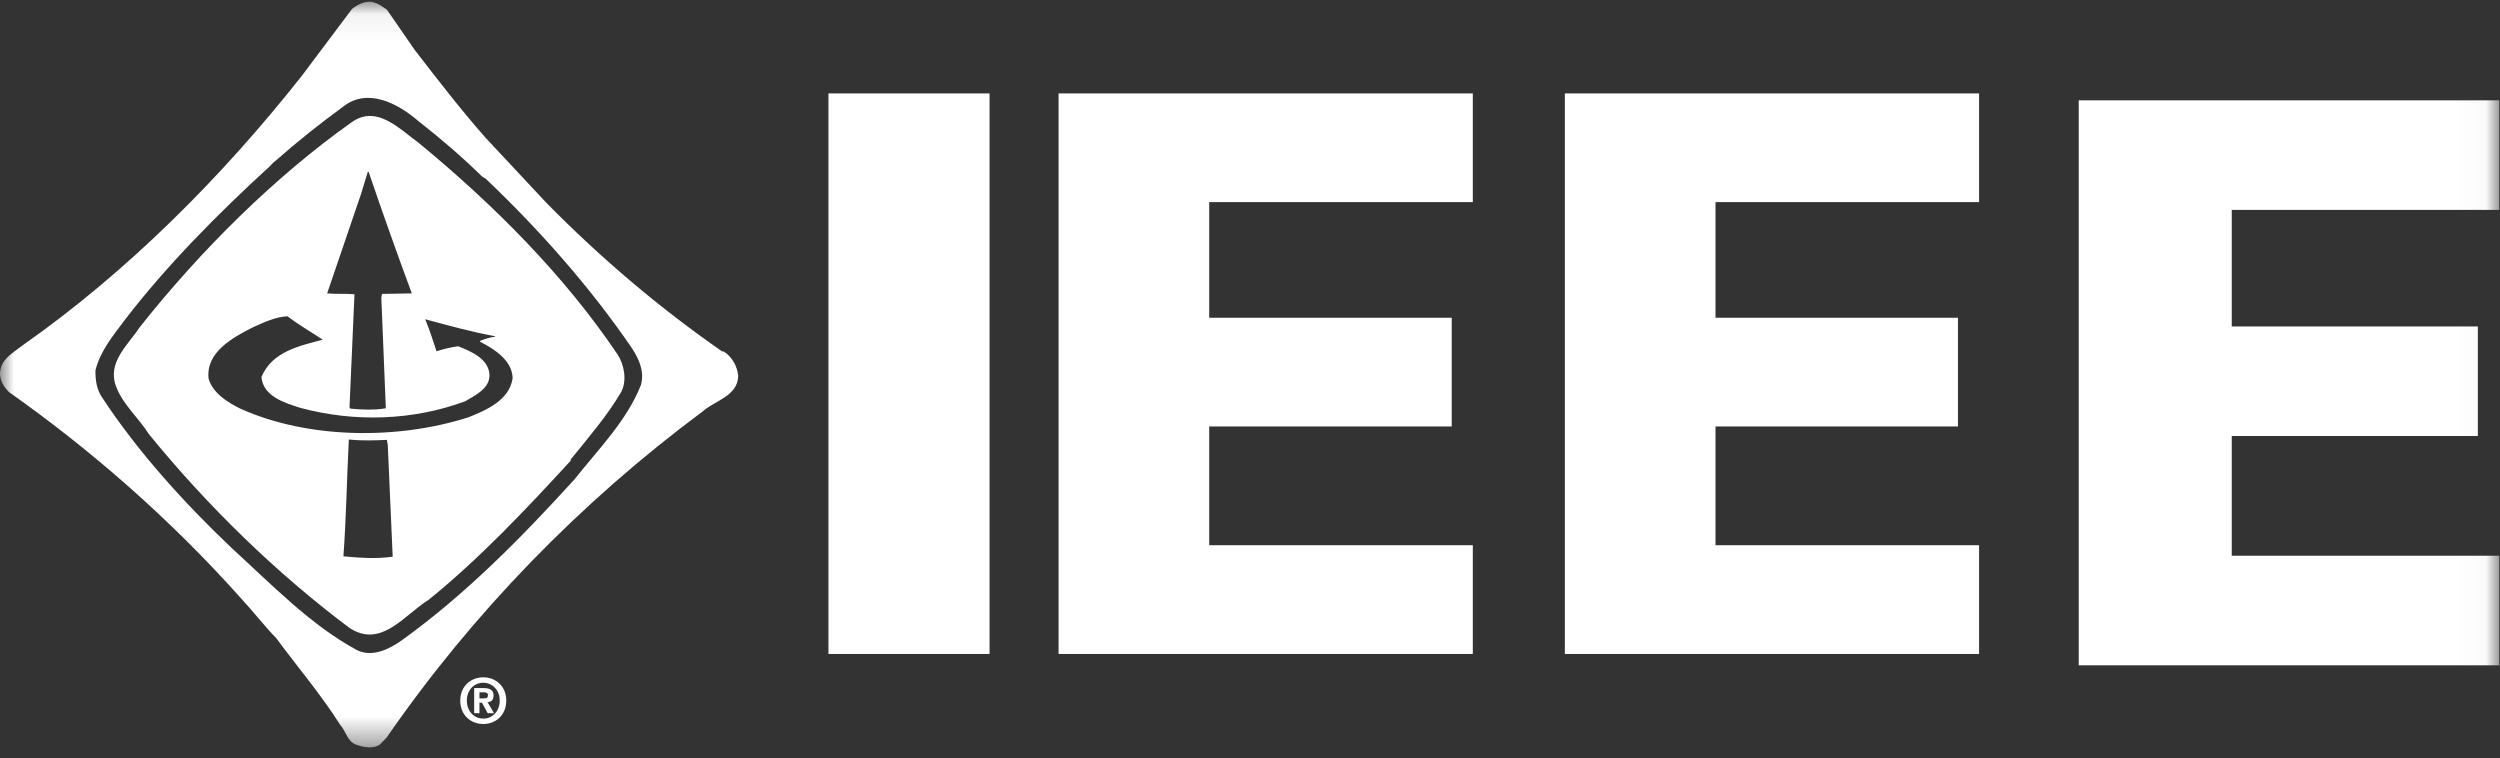 <?xml version="1.0" encoding="UTF-8" standalone="no"?>
<svg width="89px" height="27px" viewBox="0 0 89 27" version="1.1" xmlns="http://www.w3.org/2000/svg" xmlns:xlink="http://www.w3.org/1999/xlink">
    <rect x="0" y="0" width="89" height="27" fill="#333333" stroke="none"/>
    <!-- Generator: Sketch 42 (36781) - http://www.bohemiancoding.com/sketch -->
    <title>desk-ieee-logo</title>
    <desc>Created with Sketch.</desc>
    <defs>
        <polygon id="path-1" points="88.973 0.061 0.001 0.061 0.001 26.607 88.973 26.607 88.973 13.334"></polygon>
    </defs>
    <g id="Page-1" stroke="none" stroke-width="1" fill="none" fill-rule="evenodd">
        <g id="CS-Mb-Intro" transform="translate(-191, -360)">
            <g id="intro-block" transform="translate(20, 37)">
                <g id="desk-ieee-logo" transform="translate(171, 323)">
                    <polygon id="Fill-1" fill="#FFFFFF" points="29.493 23.281 35.228 23.281 35.228 3.326 29.493 3.326"></polygon>
                    <polygon id="Fill-2" fill="#FFFFFF" points="37.685 3.326 52.432 3.326 52.432 7.195 43.048 7.195 43.048 11.312 51.681 11.312 51.681 15.182 43.048 15.182 43.048 19.41 52.432 19.41 52.432 23.281 37.685 23.281"></polygon>
                    <polygon id="Fill-3" fill="#FFFFFF" points="55.709 3.326 70.455 3.326 70.455 7.195 61.072 7.195 61.072 11.312 69.703 11.312 69.703 15.182 61.072 15.182 61.072 19.41 70.455 19.41 70.455 23.281 55.709 23.281"></polygon>
                    <g id="Group-7">
                        <mask id="mask-2" fill="white">
                            <use xlink:href="#path-1"></use>
                        </mask>
                        <g id="Clip-5"></g>
                        <polygon id="Fill-4" fill="#FFFFFF" mask="url(#mask-2)" points="74.003 3.572 88.973 3.572 88.973 7.472 79.45 7.472 79.45 11.622 88.211 11.622 88.211 15.522 79.45 15.522 79.45 19.784 88.973 19.784 88.973 23.685 74.003 23.685"></polygon>
                        <path d="M12.418,15.646 C12.346,17.066 12.328,18.381 12.226,19.805 C12.775,19.856 13.395,19.905 13.98,19.818 L13.805,15.849 L13.774,15.66 C13.328,15.678 12.907,15.696 12.418,15.646 L12.418,15.646 Z M8.988,11.659 C8.311,12.007 7.316,12.53 7.426,13.48 C7.571,13.998 8.119,14.333 8.554,14.547 C10.952,15.628 14.137,15.666 16.67,14.858 C17.296,14.61 18.134,14.253 18.249,13.469 C18.243,12.821 17.573,12.414 17.091,12.166 L17.091,12.135 C17.26,12.067 17.452,12.007 17.626,11.987 L17.626,11.97 C16.778,11.814 15.959,11.587 15.137,11.365 C15.295,11.734 15.409,12.123 15.541,12.506 C15.788,12.425 16.041,12.364 16.308,12.327 C16.741,12.499 17.362,12.747 17.423,13.301 C17.471,13.82 16.917,14.072 16.566,14.283 C14.709,14.974 12.618,15.042 10.682,14.517 C10.146,14.343 9.373,14.121 9.307,13.424 C9.687,12.506 10.669,12.315 11.49,12.092 C11.068,11.814 10.639,11.568 10.231,11.259 C9.789,11.284 9.386,11.482 8.988,11.659 L8.988,11.659 Z M13.093,6.119 L12.852,6.909 L11.646,10.445 C11.948,10.476 12.322,10.445 12.618,10.476 L12.618,10.506 L12.442,14.504 L12.472,14.547 C12.859,14.585 13.34,14.605 13.733,14.536 L13.733,14.473 L13.575,10.594 L13.6,10.463 L14.661,10.445 C14.131,9.014 13.617,7.568 13.123,6.119 L13.093,6.119 L13.093,6.119 Z M12.532,4.343 C13.419,3.724 14.216,4.589 14.902,5.083 C17.561,7.273 20.07,9.779 21.98,12.61 C22.222,12.975 22.33,13.542 22.114,13.955 C21.619,14.801 20.95,15.574 20.317,16.357 L20.317,16.4 C18.736,18.122 17.067,19.892 15.264,21.349 C14.384,21.897 13.575,23.095 12.442,22.354 C9.86,20.422 7.39,18.023 5.296,15.449 C4.941,14.882 4.387,14.418 4.14,13.777 C3.795,12.907 4.556,12.284 4.99,11.629 C7.126,8.934 9.777,6.291 12.532,4.343 L12.532,4.343 Z M14.757,1.769 L13.774,0.344 C13.654,0.269 13.504,0.144 13.371,0.108 C13.081,-0.021 12.768,0.135 12.532,0.318 L10.754,2.688 C7.902,6.304 4.526,9.68 0.843,12.267 C0.552,12.499 0.118,12.727 0.028,13.111 C-0.069,13.456 0.107,13.74 0.316,13.955 C3.266,16.035 6.086,18.503 8.596,21.319 C9.042,21.799 9.403,22.274 9.839,22.724 C10.573,23.724 11.435,24.731 12.11,25.804 C12.322,26.032 12.358,26.402 12.69,26.514 C12.948,26.605 13.268,26.667 13.515,26.514 L13.761,26.262 C16.813,21.835 20.684,17.862 25.008,14.653 C25.441,14.258 26.268,14.11 26.28,13.376 C26.249,13.037 26.057,12.703 25.773,12.518 L25.701,12.506 C23.475,10.957 21.403,9.205 19.448,7.217 L17.29,4.909 C16.415,3.916 15.565,2.818 14.757,1.769 L14.757,1.769 Z M12.213,3.799 C13.081,3.108 14.172,3.682 14.902,4.317 C15.667,4.916 16.464,5.594 17.163,6.286 L17.29,6.361 C19.225,8.199 21.023,10.241 22.501,12.401 C22.74,12.777 22.951,13.203 22.818,13.702 C22.325,14.962 21.324,15.967 20.45,17.066 C18.556,19.153 16.56,21.17 14.324,22.78 C13.872,23.107 13.262,23.41 12.72,23.15 C11.075,22.268 9.687,20.824 8.246,19.508 C6.576,17.923 4.899,16.078 3.634,14.147 C3.446,13.876 3.393,13.542 3.398,13.185 C3.561,12.518 4.007,11.97 4.43,11.407 C5.925,9.457 7.757,7.607 9.608,5.916 C9.651,5.872 9.73,5.78 9.797,5.736 C10.591,5.033 11.381,4.41 12.213,3.799 L12.213,3.799 Z" id="Fill-6" fill="#FFFFFF" mask="url(#mask-2)"></path>
                    </g>
                    <path d="M17.237,24.862 L17.069,24.862 L17.069,24.646 L17.202,24.646 C17.274,24.646 17.371,24.653 17.371,24.745 C17.371,24.844 17.321,24.862 17.237,24.862 L17.237,24.862 Z M17.571,24.766 C17.571,24.56 17.438,24.496 17.21,24.496 L16.881,24.496 L16.881,25.39 L17.069,25.39 L17.069,25.015 L17.158,25.015 L17.361,25.39 L17.585,25.39 L17.358,24.998 C17.477,24.988 17.571,24.93 17.571,24.766 L17.571,24.766 Z M17.205,25.583 L17.205,25.581 C16.881,25.583 16.62,25.327 16.62,24.942 C16.62,24.56 16.881,24.306 17.205,24.306 C17.522,24.306 17.791,24.56 17.791,24.942 C17.791,25.327 17.522,25.583 17.205,25.583 L17.205,25.583 Z M17.205,24.112 C16.771,24.112 16.385,24.418 16.385,24.942 C16.385,25.468 16.771,25.775 17.205,25.775 C17.637,25.775 18.023,25.468 18.023,24.942 C18.023,24.418 17.637,24.112 17.205,24.112 L17.205,24.112 Z" id="Fill-8" fill="#FFFFFF"></path>
                </g>
            </g>
        </g>
    </g>
</svg>